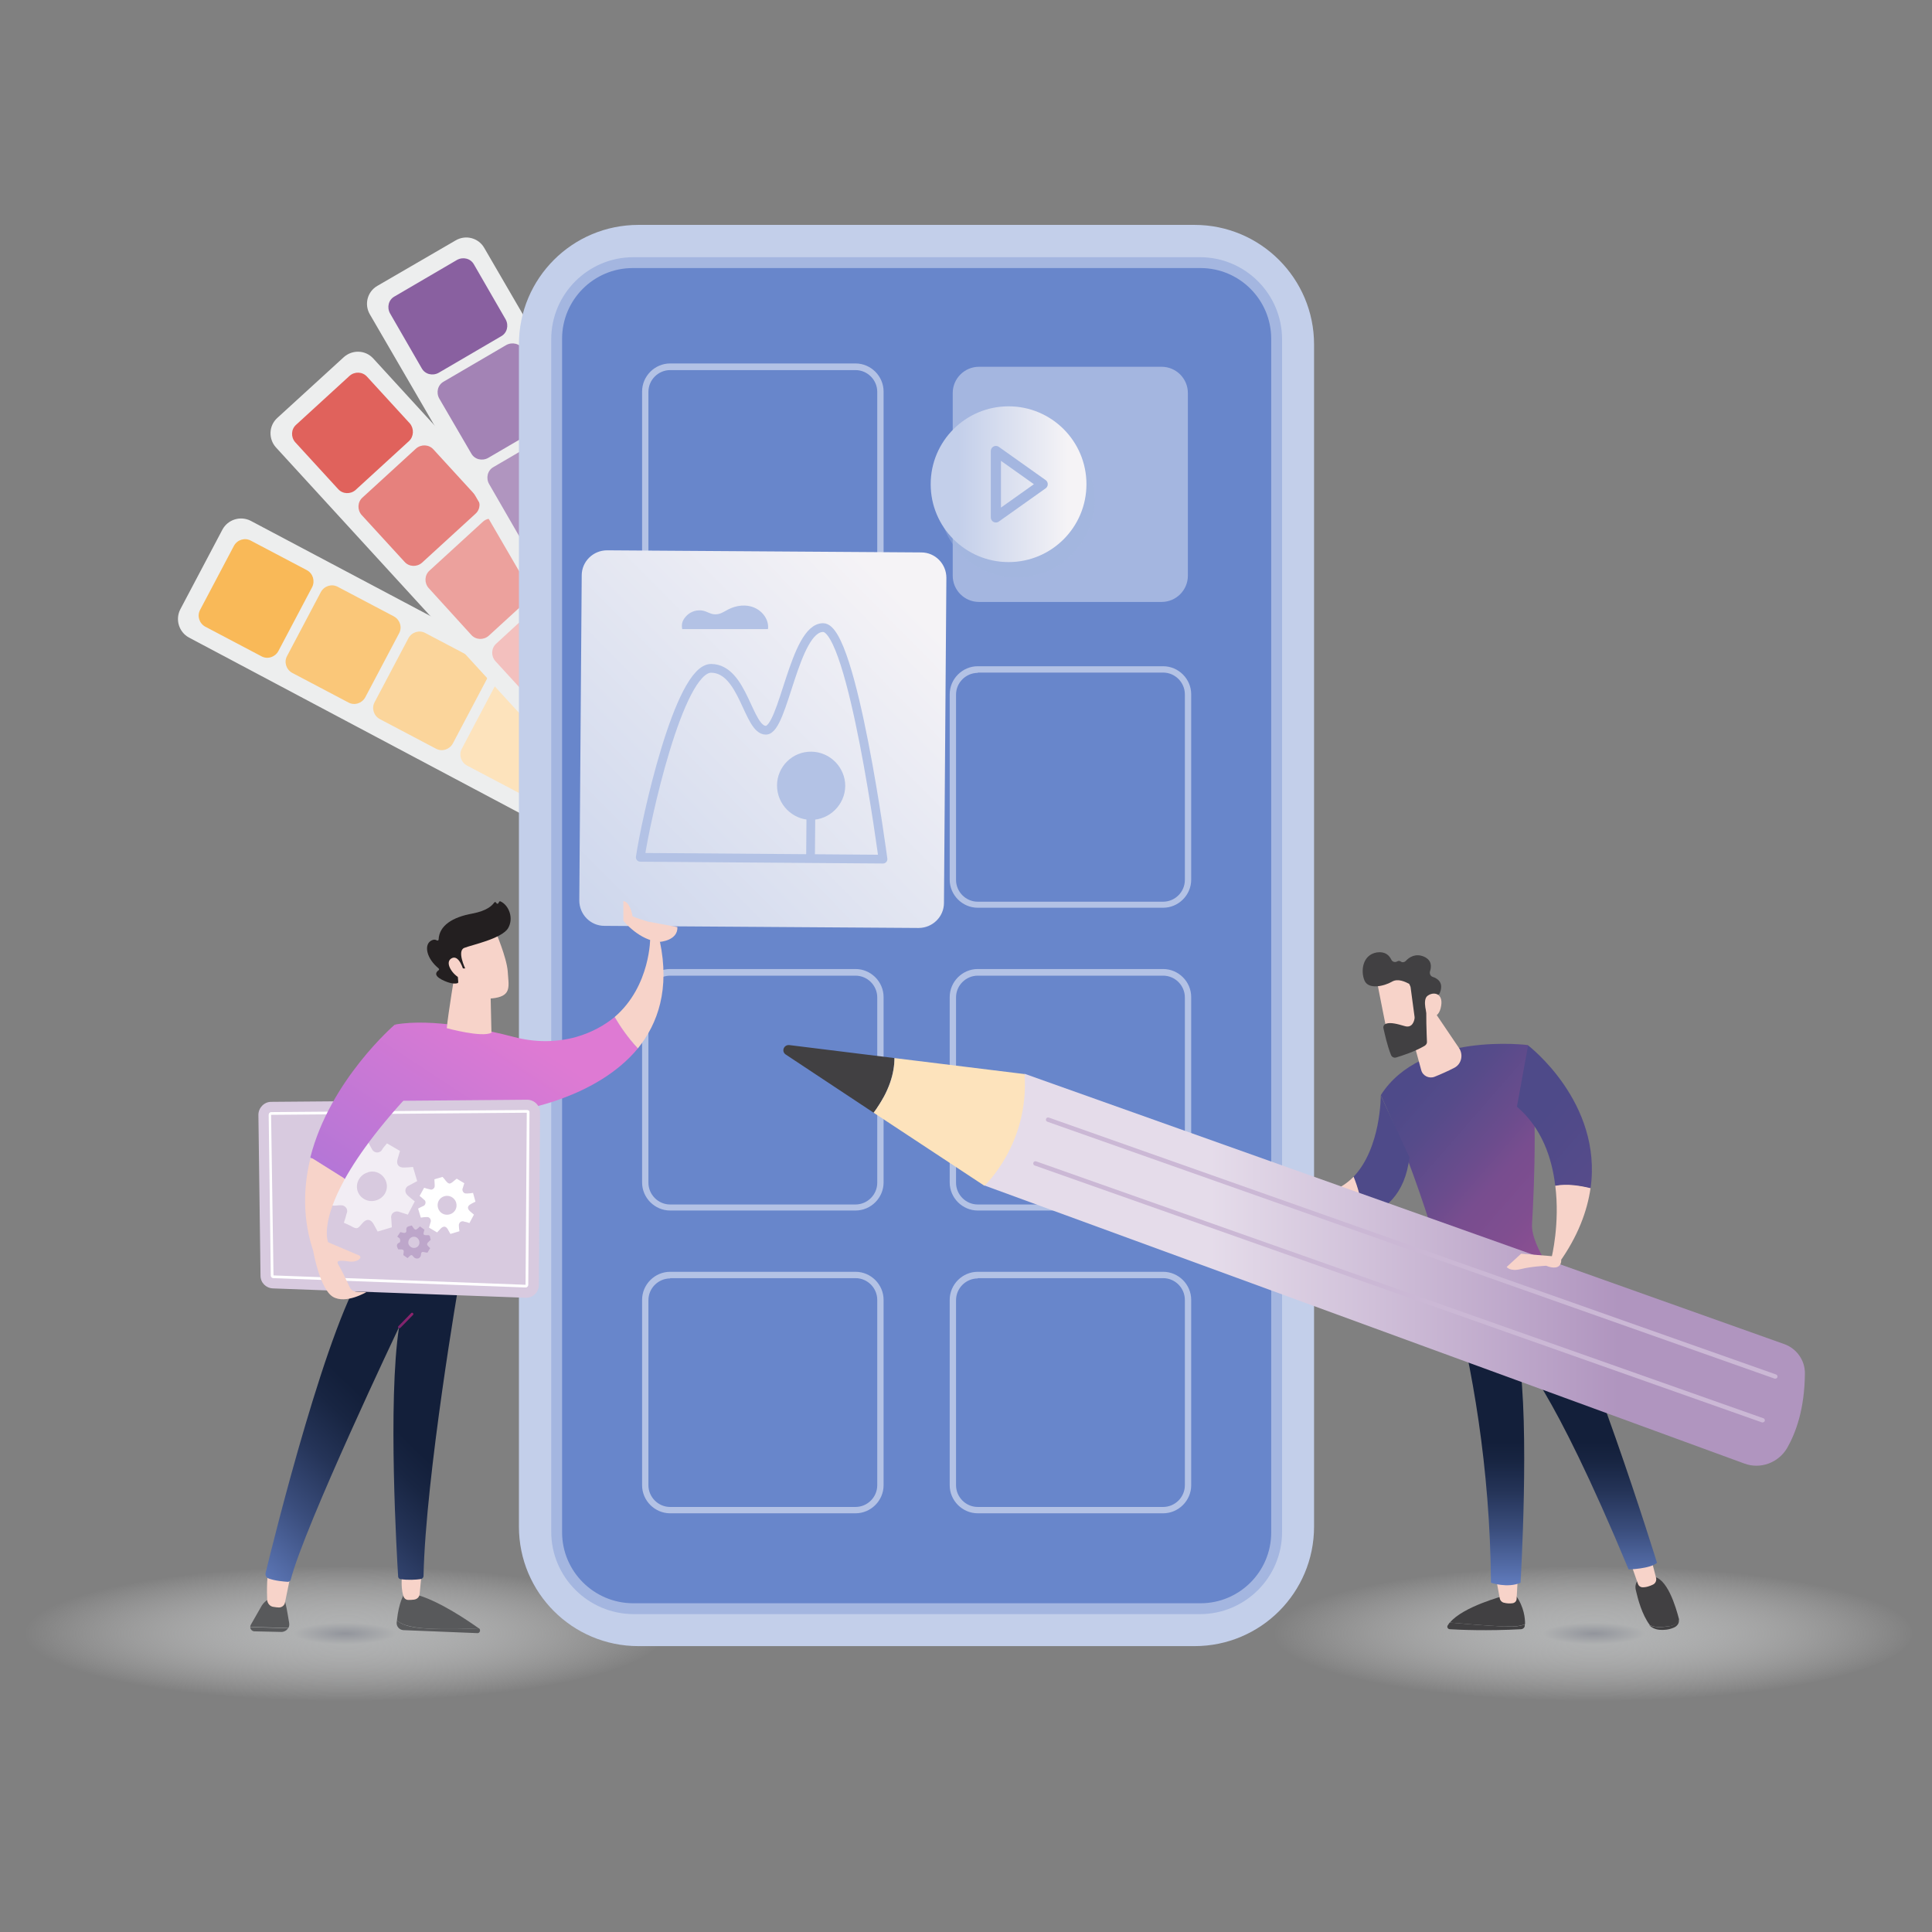<?xml version="1.0" encoding="UTF-8"?> <svg xmlns="http://www.w3.org/2000/svg" xmlns:xlink="http://www.w3.org/1999/xlink" version="1.1" id="smarter_recovery_white" x="0px" y="0px" viewBox="0 0 640 640" xml:space="preserve"><rect x="0" y="0" width="640" height="640" fill="#808080" stroke="none"/> <g> <radialGradient id="Ellipse_166_00000165210381154450369320000006809139723302080682_" cx="-669.498" cy="831.961" r="0.724" gradientTransform="matrix(146.671 0 0 -31.022 98309.656 26350.154)" gradientUnits="userSpaceOnUse"> <stop offset="0" style="stop-color:#9B9FAA"></stop> <stop offset="0.157" style="stop-color:#C7C9CA"></stop> <stop offset="1" style="stop-color:#FFFFFF;stop-opacity:0"></stop> </radialGradient> <ellipse id="Ellipse_166_00000035513511593193171460000003279403828419290522_" opacity="0.67" fill="url(#Ellipse_166_00000165210381154450369320000006809139723302080682_)" cx="113.7" cy="541" rx="106.2" ry="22.5"></ellipse> <radialGradient id="Ellipse_166_00000023981173761412173290000018201711315036992958_" cx="-666.677" cy="831.961" r="0.724" gradientTransform="matrix(146.671 0 0 -31.022 98309.656 26350.154)" gradientUnits="userSpaceOnUse"> <stop offset="0" style="stop-color:#9B9FAA"></stop> <stop offset="0.157" style="stop-color:#C7C9CA"></stop> <stop offset="1" style="stop-color:#FFFFFF;stop-opacity:0"></stop> </radialGradient> <ellipse id="Ellipse_166_00000110455937838623828560000012685520315308058773_" opacity="0.67" fill="url(#Ellipse_166_00000023981173761412173290000018201711315036992958_)" cx="527.3" cy="541" rx="106.2" ry="22.5"></ellipse> <g> <g> <g> <path fill="#EDEEEE" d="M196.7,240.6l-14,26.5c-1.8,3.3-5.9,4.6-9.3,2.9L62.6,211.2c-3.3-1.8-4.6-5.9-2.9-9.3l14-26.5 c1.8-3.3,5.9-4.6,9.3-2.9l110.8,58.7C197.2,233.1,198.5,237.2,196.7,240.6z"></path> <path fill="#F9B958" d="M103.4,194.5l-11.2,21.2c-1.1,2-3.6,2.8-5.6,1.7L68,207.6c-2-1.1-2.8-3.6-1.7-5.6l11.2-21.2 c1.1-2,3.6-2.8,5.6-1.7l18.6,9.8C103.7,190,104.4,192.5,103.4,194.5z"></path> <path fill="#FAC779" d="M132.2,209.8L121,231c-1.1,2-3.6,2.8-5.6,1.7l-18.6-9.8c-2-1.1-2.8-3.6-1.7-5.6l11.2-21.2 c1.1-2,3.6-2.8,5.6-1.7l18.6,9.8C132.5,205.3,133.3,207.8,132.2,209.8z"></path> <path fill="#FBD59B" d="M161.2,225.1l-11.2,21.2c-1.1,2-3.6,2.8-5.6,1.7l-18.6-9.8c-2-1.1-2.8-3.6-1.7-5.6l11.2-21.2 c1.1-2,3.6-2.8,5.6-1.7l18.6,9.8C161.5,220.6,162.2,223.1,161.2,225.1z"></path> <path fill="#FDE3BC" d="M190.1,240.5l-11.2,21.2c-1.1,2-3.6,2.8-5.6,1.7l-18.6-9.8c-2-1.1-2.8-3.6-1.7-5.6l11.2-21.2 c1.1-2,3.6-2.8,5.6-1.7l18.6,9.8C190.4,236,191.2,238.5,190.1,240.5z"></path> </g> <g> <path fill="#EDEEEE" d="M207.9,220.9l-22.1,20.2c-2.8,2.5-7.1,2.4-9.7-0.4l-84.7-92.5c-2.5-2.8-2.4-7.1,0.4-9.7l22.1-20.2 c2.8-2.5,7.1-2.4,9.7,0.4l84.7,92.5C210.9,214,210.7,218.3,207.9,220.9z"></path> <path fill="#E0625C" d="M135.5,146.1l-17.7,16.2c-1.7,1.5-4.3,1.4-5.8-0.3l-14.2-15.5c-1.5-1.7-1.4-4.3,0.3-5.8l17.7-16.2 c1.7-1.5,4.3-1.4,5.8,0.3l14.2,15.5C137.2,142,137.1,144.6,135.5,146.1z"></path> <path fill="#E6817D" d="M157.5,170.2l-17.7,16.2c-1.7,1.5-4.3,1.4-5.8-0.3l-14.2-15.5c-1.5-1.7-1.4-4.3,0.3-5.8l17.7-16.2 c1.7-1.5,4.3-1.4,5.8,0.3l14.2,15.5C159.3,166.1,159.2,168.7,157.5,170.2z"></path> <path fill="#ECA19D" d="M179.6,194.4l-17.7,16.2c-1.7,1.5-4.3,1.4-5.8-0.3L142,194.8c-1.5-1.7-1.4-4.3,0.3-5.8l17.7-16.2 c1.7-1.5,4.3-1.4,5.8,0.3l14.2,15.5C181.4,190.2,181.3,192.9,179.6,194.4z"></path> <path fill="#F3C0BE" d="M201.8,218.6l-17.7,16.2c-1.7,1.5-4.3,1.4-5.8-0.3L164.1,219c-1.5-1.7-1.4-4.3,0.3-5.8L182,197 c1.7-1.5,4.3-1.4,5.8,0.3l14.2,15.5C203.6,214.4,203.5,217,201.8,218.6z"></path> </g> <g> <path fill="#EDEEEE" d="M220.9,199.9L194.9,215c-3.3,1.9-7.5,0.8-9.4-2.5l-63-108.4c-1.9-3.3-0.8-7.5,2.5-9.4L151,79.6 c3.3-1.9,7.5-0.8,9.4,2.5l63,108.4C225.2,193.8,224.1,198,220.9,199.9z"></path> <path fill="#8960A0" d="M166,111.4l-20.7,12.1c-2,1.1-4.5,0.5-5.6-1.5l-10.5-18.2c-1.1-2-0.5-4.5,1.5-5.6l20.7-12.1 c2-1.1,4.5-0.5,5.6,1.5l10.5,18.2C168.6,107.8,168,110.3,166,111.4z"></path> <path fill="#A383B5" d="M182.4,139.6l-20.7,12.1c-2,1.1-4.5,0.5-5.6-1.5L145.5,132c-1.1-2-0.5-4.5,1.5-5.6l20.7-12.1 c2-1.1,4.5-0.5,5.6,1.5l10.5,18.2C185,136,184.3,138.5,182.4,139.6z"></path> <path fill="#B095BF" d="M198.9,168L178.1,180c-2,1.1-4.5,0.5-5.6-1.5l-10.5-18.2c-1.1-2-0.5-4.5,1.5-5.6l20.7-12.1 c2-1.1,4.5-0.5,5.6,1.5l10.5,18.2C201.5,164.3,200.8,166.8,198.9,168z"></path> <path fill="#BDA6CA" d="M215.3,196.3l-20.7,12.1c-2,1.1-4.5,0.5-5.6-1.5l-10.5-18.2c-1.1-2-0.5-4.5,1.5-5.6l20.7-12.1 c2-1.1,4.5-0.5,5.6,1.5l10.5,18.2C217.9,192.7,217.3,195.2,215.3,196.3z"></path> </g> </g> <path fill="#C3CFEA" d="M395.7,74.5H211.5c-21.9,0-39.6,17.7-39.6,39.6v391.6c0,21.9,17.7,39.6,39.6,39.6h184.2 c21.9,0,39.6-17.7,39.6-39.6V114.1C435.3,92.3,417.6,74.5,395.7,74.5z"></path> <path fill="#A4B6E0" d="M182.6,507.4V112.4c0-15,12.2-27.2,27.2-27.2h187.7c15,0,27.2,12.2,27.2,27.2v395.1 c0,15-12.2,27.2-27.2,27.2H209.8C194.8,534.6,182.6,522.4,182.6,507.4z"></path> <path fill="#6886CB" d="M186.2,507.6V112.2c0-12.9,10.5-23.4,23.4-23.4h188.1c12.9,0,23.4,10.5,23.4,23.4v395.5 c0,12.9-10.5,23.4-23.4,23.4H209.6C196.7,531,186.2,520.5,186.2,507.6z"></path> <g> <g> <path fill="#B3C2E5" d="M283.4,200.4H222c-5.1,0-9.3-4.2-9.3-9.3v-61.4c0-5.1,4.2-9.3,9.3-9.3h61.4c5.1,0,9.3,4.2,9.3,9.3v61.4 C292.7,196.2,288.5,200.4,283.4,200.4z M222,122.6c-3.9,0-7.2,3.2-7.2,7.2v61.4c0,3.9,3.2,7.2,7.2,7.2h61.4 c3.9,0,7.2-3.2,7.2-7.2v-61.4c0-3.9-3.2-7.2-7.2-7.2H222z"></path> </g> </g> <g> <g> <path fill="#B3C2E5" d="M283.4,300.7H222c-5.1,0-9.3-4.2-9.3-9.3V230c0-5.1,4.2-9.3,9.3-9.3h61.4c5.1,0,9.3,4.2,9.3,9.3v61.4 C292.7,296.5,288.5,300.7,283.4,300.7z M222,222.9c-3.9,0-7.2,3.2-7.2,7.2v61.4c0,3.9,3.2,7.2,7.2,7.2h61.4 c3.9,0,7.2-3.2,7.2-7.2V230c0-3.9-3.2-7.2-7.2-7.2H222z"></path> </g> </g> <g> <g> <path fill="#B3C2E5" d="M385.3,300.7h-61.4c-5.1,0-9.3-4.2-9.3-9.3V230c0-5.1,4.2-9.3,9.3-9.3h61.4c5.1,0,9.3,4.2,9.3,9.3v61.4 C394.6,296.5,390.4,300.7,385.3,300.7z M323.9,222.9c-3.9,0-7.2,3.2-7.2,7.2v61.4c0,3.9,3.2,7.2,7.2,7.2h61.4 c3.9,0,7.2-3.2,7.2-7.2V230c0-3.9-3.2-7.2-7.2-7.2H323.9z"></path> </g> </g> <g> <g> <path fill="#B3C2E5" d="M283.4,401H222c-5.1,0-9.3-4.2-9.3-9.3v-61.4c0-5.1,4.2-9.3,9.3-9.3h61.4c5.1,0,9.3,4.2,9.3,9.3v61.4 C292.7,396.8,288.5,401,283.4,401z M222,323.2c-3.9,0-7.2,3.2-7.2,7.2v61.4c0,3.9,3.2,7.2,7.2,7.2h61.4c3.9,0,7.2-3.2,7.2-7.2 v-61.4c0-3.9-3.2-7.2-7.2-7.2H222z"></path> </g> </g> <g> <g> <path fill="#B3C2E5" d="M385.3,401h-61.4c-5.1,0-9.3-4.2-9.3-9.3v-61.4c0-5.1,4.2-9.3,9.3-9.3h61.4c5.1,0,9.3,4.2,9.3,9.3v61.4 C394.6,396.8,390.4,401,385.3,401z M323.9,323.2c-3.9,0-7.2,3.2-7.2,7.2v61.4c0,3.9,3.2,7.2,7.2,7.2h61.4c3.9,0,7.2-3.2,7.2-7.2 v-61.4c0-3.9-3.2-7.2-7.2-7.2H323.9z"></path> </g> </g> <g> <g> <path fill="#B3C2E5" d="M283.4,501.3H222c-5.1,0-9.3-4.2-9.3-9.3v-61.4c0-5.1,4.2-9.3,9.3-9.3h61.4c5.1,0,9.3,4.2,9.3,9.3V492 C292.7,497.1,288.5,501.3,283.4,501.3z M222,423.5c-3.9,0-7.2,3.2-7.2,7.2V492c0,3.9,3.2,7.2,7.2,7.2h61.4 c3.9,0,7.2-3.2,7.2-7.2v-61.4c0-3.9-3.2-7.2-7.2-7.2H222z"></path> </g> </g> <g> <g> <path fill="#B3C2E5" d="M385.3,501.3h-61.4c-5.1,0-9.3-4.2-9.3-9.3v-61.4c0-5.1,4.2-9.3,9.3-9.3h61.4c5.1,0,9.3,4.2,9.3,9.3V492 C394.6,497.1,390.4,501.3,385.3,501.3z M323.9,423.5c-3.9,0-7.2,3.2-7.2,7.2V492c0,3.9,3.2,7.2,7.2,7.2h61.4 c3.9,0,7.2-3.2,7.2-7.2v-61.4c0-3.9-3.2-7.2-7.2-7.2H323.9z"></path> </g> </g> <g> <g> <path fill="#A4B6E0" d="M315.6,130.2v60.5c0,4.8,3.9,8.7,8.7,8.7h60.5c4.8,0,8.7-3.9,8.7-8.7v-60.5c0-4.8-3.9-8.7-8.7-8.7h-60.5 C319.5,121.5,315.6,125.4,315.6,130.2z"></path> </g> </g> <ellipse transform="matrix(0.962 -0.272 0.272 0.962 -32.354 97.781)" opacity="0.4" fill="#A4B6E0" cx="336.9" cy="165.7" rx="25.8" ry="25.8"></ellipse> <g> <linearGradient id="SVGID_1_" gradientUnits="userSpaceOnUse" x1="308.298" y1="160.423" x2="359.835" y2="160.423"> <stop offset="0.176" style="stop-color:#C3CFEA"></stop> <stop offset="0.883" style="stop-color:#F5F3F6"></stop> </linearGradient> <circle fill="url(#SVGID_1_)" cx="334.1" cy="160.4" r="25.8"></circle> <polygon fill="none" stroke="#A4B6E0" stroke-width="3.364" stroke-linecap="round" stroke-linejoin="round" stroke-miterlimit="10" points=" 329.9,171.4 345.4,160.4 329.9,149.4 "></polygon> </g> <g> <g> <g> <path fill="#414042" d="M480.2,537.5c4.4,0.4,12,1,18,1.3c3.6,0.2,5.7-0.2,6.9-0.7c0,0.1,0,0.3,0,0.4c0,0.6-0.5,1.1-1.2,1.2 c-11.3,0.6-20.4,0.2-23.6,0c-0.7,0-1.1-0.8-0.7-1.3C479.8,538.1,480,537.8,480.2,537.5z"></path> <path fill="#414042" d="M498.3,538.8c-6-0.3-13.6-0.9-18-1.3c4.3-5.3,18-8.9,18-8.9h3.9c2.7,3.8,3,7.5,3,9.4 C503.9,538.6,501.9,538.9,498.3,538.8z"></path> <path fill="#F7D3C9" d="M502.8,522.4l-0.4,7.2c0,0.8-0.6,1.4-1.4,1.5c-0.8,0.1-1.8,0.1-2.9-0.2c-0.7-0.2-1.2-0.8-1.3-1.5 l-1.3-7H502.8z"></path> </g> <g> <g> <path fill="#414042" d="M553,538.7c1.9-0.3,2.8-1.3,3.1-2.3c0,0,0,0,0,0c0.3,1.1-0.4,2.3-1.7,2.8c-1.6,0.7-3.3,0.8-4.6,0.7 c-1.4-0.1-2.7-0.7-3.5-1.6l0,0C547.8,539.1,549.9,539.2,553,538.7z"></path> <path fill="#414042" d="M544.1,522.3h3.2c4.9-0.1,7.9,10.2,8.9,14.1c-0.4,1.1-1.2,2-3.1,2.3c-3.2,0.4-5.2,0.4-6.6-0.4 c-2.6-3.5-3.9-8.5-4.6-11.5C541.1,523.6,544.1,522.3,544.1,522.3z"></path> </g> <path fill="#F7D3C9" d="M546.8,515.7l1.8,7c0.2,0.9-0.2,1.8-1,2.2c-1,0.5-2.4,1-3.7,0.9c-0.6-0.1-1.1-0.5-1.3-1.1l-2.6-7.4 L546.8,515.7z"></path> </g> <linearGradient id="SVGID_00000013896800058062510440000015477820415539407795_" gradientUnits="userSpaceOnUse" x1="-3501.885" y1="429.773" x2="-3501.885" y2="531.135" gradientTransform="matrix(-1 0 0 1 -2986.989 0)"> <stop offset="0.472" style="stop-color:#131F3A"></stop> <stop offset="0.536" style="stop-color:#182542"></stop> <stop offset="0.635" style="stop-color:#253458"></stop> <stop offset="0.758" style="stop-color:#3A4D7C"></stop> <stop offset="0.898" style="stop-color:#5770AD"></stop> <stop offset="1" style="stop-color:#6F8CD6"></stop> </linearGradient> <path fill="url(#SVGID_00000013896800058062510440000015477820415539407795_)" d="M548.9,517.7c-2.2,2-9.4,2.2-9.4,2.2 c-25.8-62-36.4-70.8-36.4-70.8c3.7,23.4,0.6,75.2,0.6,75.2c-4.3,1.9-9.8,0-9.8,0c-0.3-38.3-6.2-71.7-13.2-98 c17.5-0.4,26.7-6.4,29.8-8.8C525.2,441,548.9,517.7,548.9,517.7z"></path> <linearGradient id="SVGID_00000094588038461389202200000002645511251537974169_" gradientUnits="userSpaceOnUse" x1="-3427.178" y1="340.656" x2="-3519.137" y2="420.636" gradientTransform="matrix(-1 0 0 1 -2986.989 0)"> <stop offset="0.275" style="stop-color:#4E4A89"></stop> <stop offset="0.377" style="stop-color:#564B8A"></stop> <stop offset="0.534" style="stop-color:#6B4C8D"></stop> <stop offset="0.613" style="stop-color:#784D8F"></stop> <stop offset="0.737" style="stop-color:#804E90"></stop> <stop offset="0.925" style="stop-color:#955094"></stop> <stop offset="1" style="stop-color:#9F5196"></stop> </linearGradient> <path fill="url(#SVGID_00000094588038461389202200000002645511251537974169_)" d="M506.2,346.2c3.3,16.5,2.1,46,1.3,59.4 c-0.2,3.8,2.4,9,4.6,12.6c0.3,0.6,0.1,1.3-0.5,1.6c-3.6,1.8-15.7,7.5-29.7,8.2c-0.9,0-1.8-0.6-2-1.5 c-10.4-38.8-22.5-63.7-22.5-63.7C470.8,341.6,506.2,346.2,506.2,346.2z"></path> <linearGradient id="SVGID_00000182512472544939222720000004075934510595389880_" gradientUnits="userSpaceOnUse" x1="-3506.587" y1="488.776" x2="-3502.454" y2="480.509" gradientTransform="matrix(-1 0 0 1 -2986.989 0)"> <stop offset="0" style="stop-color:#53D8FF"></stop> <stop offset="1" style="stop-color:#3840F7"></stop> </linearGradient> <path fill="url(#SVGID_00000182512472544939222720000004075934510595389880_)" d="M501.4,447.6c0.1,0,0.3,0,0.4-0.1 c0.4-0.2,0.5-0.7,0.3-1.1c-0.1-0.2-3.5-5.6-10.2-8.9c-0.4-0.2-0.9,0-1.1,0.4c-0.2,0.4,0,0.9,0.4,1.1c6.3,3,9.5,8.2,9.5,8.3 C500.9,447.5,501.1,447.6,501.4,447.6z"></path> <g> <path fill="#F7D3C9" d="M526.9,393.5c-1.1,7.7-4.2,16.1-10.5,24.9l-2.4-1.9c0,0,2.8-11.2,1.2-23.8 C519.1,391.9,523.7,392.7,526.9,393.5z"></path> <linearGradient id="SVGID_00000008109898683745013630000008415273085244839846_" gradientUnits="userSpaceOnUse" x1="-3443.664" y1="322.43" x2="-3640.515" y2="493.641" gradientTransform="matrix(-1 0 0 1 -2986.989 0)"> <stop offset="0.275" style="stop-color:#4E4A89"></stop> <stop offset="0.377" style="stop-color:#564B8A"></stop> <stop offset="0.534" style="stop-color:#6B4C8D"></stop> <stop offset="0.613" style="stop-color:#784D8F"></stop> <stop offset="0.737" style="stop-color:#804E90"></stop> <stop offset="0.925" style="stop-color:#955094"></stop> <stop offset="1" style="stop-color:#9F5196"></stop> </linearGradient> <path fill="url(#SVGID_00000008109898683745013630000008415273085244839846_)" d="M502.5,366.6l3.7-20.3 c0,0,24.7,18.8,20.7,47.3c-3.2-0.8-7.8-1.6-11.7-0.8C514.1,383.5,510.7,373.6,502.5,366.6z"></path> </g> <g> <linearGradient id="SVGID_00000163795608695956902660000011789882504360508317_" gradientUnits="userSpaceOnUse" x1="-3412.719" y1="358.009" x2="-3609.571" y2="529.22" gradientTransform="matrix(-1 0 0 1 -2986.989 0)"> <stop offset="0.275" style="stop-color:#4E4A89"></stop> <stop offset="0.377" style="stop-color:#564B8A"></stop> <stop offset="0.534" style="stop-color:#6B4C8D"></stop> <stop offset="0.613" style="stop-color:#784D8F"></stop> <stop offset="0.737" style="stop-color:#804E90"></stop> <stop offset="0.925" style="stop-color:#955094"></stop> <stop offset="1" style="stop-color:#9F5196"></stop> </linearGradient> <path fill="url(#SVGID_00000163795608695956902660000011789882504360508317_)" d="M457.4,362.9l9.5,20.5 c-1.5,12.4-8.2,17.7-15.4,19.8c-0.4-5.6-1.9-10.2-3.2-13.3C457.5,380.4,457.4,362.9,457.4,362.9z"></path> <path fill="#F7D3C9" d="M448.4,389.8c1.3,3.2,2.7,7.7,3.2,13.3c-19.1,7.4-24.2-7-24.2-7l3.5-0.6 C438.9,396.4,444.5,393.8,448.4,389.8z"></path> </g> <path fill="#F7D3C9" d="M466.2,337.6l4.6,16.9c0.5,1.9,2.6,2.9,4.4,2.2c2-0.8,4.5-1.9,6.6-3c2.3-1.2,3-4.2,1.6-6.4l-9.6-14.2 L466.2,337.6z"></path> </g> <g> <path fill="#F7D3C9" d="M456.1,324.8c0,0.3,3.8,19.3,3.8,19.3l10.8-2.4l-1-18.5C469.8,323.1,456.8,319.9,456.1,324.8z"></path> <path fill="#414042" d="M467.3,327.2l1.3,9.7c0,0.1,0,0.2,0,0.4c-0.1,0.8-0.7,3.4-3.3,2.6c-2.4-0.7-4.6-1.3-6.1-0.8 c-0.7,0.2-1.1,0.9-0.9,1.6c0.4,1.7,1.2,5.6,2.5,8.8c0.3,0.7,1,1,1.7,0.8c2-0.6,6.3-2,9.5-3.9c0.4-0.3,0.7-0.7,0.7-1.2 c-0.1-2.5-0.4-9.9-0.1-12c0.2-2,2.6-3.1,3.7-3.6c0.3-0.1,0.6-0.4,0.7-0.8c0.5-1.2,1.2-4-2.4-5.2c-0.7-0.2-1.1-1-0.9-1.8 c0.5-1.5,0.7-3.7-2-4.9c-2.8-1.2-4.9,0.2-6,1.4c-0.5,0.5-1.2,0.6-1.7,0.2c-0.3-0.2-0.7-0.3-1.2,0c-0.7,0.4-1.6,0.1-1.9-0.6 c-0.7-1.4-2-2.8-4.8-2.4c-4.8,0.8-5.4,6.2-4.1,9.3c1.3,3.1,6.5,1.9,9.1,0.4c2-1.2,4.5,0.1,5.7,0.7 C467,326.4,467.3,326.8,467.3,327.2z"></path> <path fill="#F7D3C9" d="M472.9,336.7c0,0-2-5.6,0.1-6.9c2-1.4,5.1-0.7,4.4,3.4C476.6,338.2,472.9,336.7,472.9,336.7z"></path> </g> <linearGradient id="SVGID_00000036963842246551596320000013676065493349421219_" gradientUnits="userSpaceOnUse" x1="-3416.96" y1="394.72" x2="-3408.3" y2="394.72" gradientTransform="matrix(-1 0 0 1 -2986.989 0)"> <stop offset="0" style="stop-color:#F9B776"></stop> <stop offset="1" style="stop-color:#F47960"></stop> </linearGradient> <path fill="url(#SVGID_00000036963842246551596320000013676065493349421219_)" d="M428.8,398.8c-1,0.8-4.3-0.8-6.3-1.9 c-1-0.5-1.5-1.7-1.1-2.7c0.5-1.5,1.3-3.5,2.3-3.8C425.4,390,432.8,395.7,428.8,398.8z"></path> <g> <g> <linearGradient id="SVGID_00000154422776300379012660000011374256371695921575_" gradientUnits="userSpaceOnUse" x1="597.887" y1="420.675" x2="326.049" y2="420.675"> <stop offset="0.227" style="stop-color:#B095BF"></stop> <stop offset="0.724" style="stop-color:#E5DCEA"></stop> </linearGradient> <path fill="url(#SVGID_00000154422776300379012660000011374256371695921575_)" d="M591.2,445.3l-251.8-89.6l-13.3,37 l251.7,92.1c5.3,2,11.3-0.2,14.2-5.1c2.9-5.1,5.8-12.9,5.9-24.8C597.9,450.6,595.2,446.8,591.2,445.3z"></path> <g> <path fill="#414042" d="M261.5,346.2l34.8,4.3c0,4.8-1.6,11-6.9,18.1l-29-19.2C258.7,348.4,259.6,346,261.5,346.2z"></path> <path fill="#FDE3BC" d="M339.4,355.8c1.6,23.2-13.3,37-13.3,37l-36.7-24.2c5.3-7.1,6.9-13.3,6.9-18.1L339.4,355.8z"></path> </g> </g> <path fill="#CBB8D5" d="M588.1,456.7c0.3,0,0.6-0.2,0.7-0.5c0.1-0.4-0.1-0.8-0.5-0.9l-240.9-85.1c-0.4-0.1-0.8,0.1-0.9,0.5 c-0.1,0.4,0.1,0.8,0.5,0.9l240.9,85.1C587.9,456.7,588,456.7,588.1,456.7z"></path> <path fill="#CBB8D5" d="M583.9,471.2c0.3,0,0.6-0.2,0.7-0.5c0.1-0.4-0.1-0.8-0.5-0.9l-240.9-85.1c-0.4-0.1-0.8,0.1-0.9,0.5 c-0.1,0.4,0.1,0.8,0.5,0.9l240.9,85.1C583.7,471.2,583.8,471.2,583.9,471.2z"></path> </g> <path fill="#F7D3C9" d="M515,416.2l-11.1-0.9l-4.8,4.4c0,0,1.1,1.6,4.7,0.7c3.6-0.9,8.4-1.1,8.4-1.1s4.9,2.2,5-1.9L515,416.2z"></path> </g> <g> <path fill="#58595B" d="M141.8,539.5c6.4,0.3,12.7,0.1,16.8-0.1c-3.8-2.7-12.5-8.6-19.8-10.9l-5-0.3c0,0-1.7,2.6-2.3,8.5 C132.3,537.7,134.8,539.1,141.8,539.5z"></path> <path fill="#58595B" d="M158.2,541c0.8,0,1.1-1.1,0.5-1.6c0,0,0,0-0.1,0c-4.2,0.2-10.4,0.4-16.8,0.1c-7-0.3-9.5-1.8-10.3-2.8 c0,0.3-0.1,0.5-0.1,0.8c-0.1,1.3,0.9,2.4,2.2,2.5"></path> <path fill="#58595B" d="M95.8,537.7c-0.5-3-1.2-7.4-1.8-8.5c-0.9-1.8-4.1,0-4.1,0s-2.2,1-3.2,2.7c-0.6,1.1-2.4,4.2-3.6,6.3 c-0.1,0.2-0.2,0.5-0.2,0.7l12.6,0.4C95.7,539,95.9,538.4,95.8,537.7z"></path> <path fill="#58595B" d="M82.9,539c0,0.7,0.6,1.4,1.4,1.4l8.9,0.2c0.9,0,1.8-0.5,2.2-1.2L82.9,539z"></path> <path fill="#F7D3C9" d="M96.8,519.2c-0.1,0.4-1.7,8.2-2.4,11.7c-0.2,1-1.1,1.6-2,1.6c-0.5,0-1.1-0.1-1.8-0.2 c-1.1-0.1-2-1.1-2.1-2.3c-0.1-3-0.2-8.8,0.9-11.1C90.9,515.9,96.8,519.2,96.8,519.2z"></path> <path fill="#F7D3C9" d="M132.8,521.5c0.7,0-0.3,3.6,0.8,7.1c0.2,0.8,0.8,1.4,1.7,1.4c0.5,0,1.2,0,1.8-0.1c1-0.1,1.8-0.8,1.9-1.8 l0.9-9.2L132.8,521.5z"></path> <linearGradient id="SVGID_00000079460292325903007150000012248437141982063015_" gradientUnits="userSpaceOnUse" x1="178.268" y1="422.069" x2="75.883" y2="527.697"> <stop offset="0.472" style="stop-color:#131F3A"></stop> <stop offset="0.536" style="stop-color:#182542"></stop> <stop offset="0.635" style="stop-color:#253458"></stop> <stop offset="0.758" style="stop-color:#3A4D7C"></stop> <stop offset="0.898" style="stop-color:#5770AD"></stop> <stop offset="1" style="stop-color:#6F8CD6"></stop> </linearGradient> <path fill="url(#SVGID_00000079460292325903007150000012248437141982063015_)" d="M152.3,423.5C152,425,141,489,140.3,522 c0,0.6-0.4,1-1,1.1c-1.4,0.2-4.1,0.4-6.7,0c-0.4-0.1-0.6-0.4-0.7-0.7c-0.4-6.2-3.5-58.3,0.3-82.8c0,0-31.2,65.6-35.9,83.7 c-0.1,0.4-0.5,0.7-1,0.7c-1.3-0.1-4.1-0.3-6.3-1.1c-0.8-0.3-1.2-1.1-1-1.9c2.6-10.8,21.1-85.4,33.7-101.8L152.3,423.5z"></path> <linearGradient id="SVGID_00000114764641375139053770000004062002117031540381_" gradientUnits="userSpaceOnUse" x1="150.22" y1="416.954" x2="121.588" y2="453.97"> <stop offset="0" style="stop-color:#CB236D"></stop> <stop offset="1" style="stop-color:#4C246D"></stop> </linearGradient> <path fill="url(#SVGID_00000114764641375139053770000004062002117031540381_)" d="M132.3,440c-0.1,0-0.2,0-0.3-0.1 c-0.2-0.2-0.2-0.4,0-0.6l4.2-4.3c0.2-0.2,0.4-0.2,0.6,0c0.2,0.2,0.2,0.4,0,0.6l-4.2,4.3C132.5,439.9,132.4,440,132.3,440z"></path> <linearGradient id="SVGID_00000170988117230004570900000005082770958440360346_" gradientUnits="userSpaceOnUse" x1="171.695" y1="342.268" x2="26.941" y2="563.248"> <stop offset="0" style="stop-color:#DE7AD3"></stop> <stop offset="0.678" style="stop-color:#7770DC"></stop> </linearGradient> <path fill="url(#SVGID_00000170988117230004570900000005082770958440360346_)" d="M190.9,343.5c-6.8,1.9-13.9,1.8-20.7,0 c-9.1-2.4-27.1-6.3-39.3-4.1l-1,32l41.8,4.8l0.4-8.5c0,0,25.4-3.7,39.2-20.4c-3.3-3.7-6-7.7-7.7-10.4 C200.3,339.6,196.1,342,190.9,343.5z"></path> <path fill="#F7D3C9" d="M218.6,311.9l-3.2-1.4c0,0,0.2,16.1-11.8,26.4c1.6,2.7,4.3,6.8,7.7,10.4C218,339,221.9,327.6,218.6,311.9 z"></path> <path fill="#F7D3C9" d="M150.8,321.6c0,0-2.4,14.5-2.8,19c0,0,11.7,3.2,14.8,1.5l-0.4-17.5L150.8,321.6z"></path> <g> <path fill="#D8CADF" d="M89.8,365l84.8-0.7c2.4,0,4.3,1.9,4.3,4.3l-0.4,57.1c0,2.4-2,4.3-4.4,4.2l-83.7-3.1 c-2.3-0.1-4.1-1.9-4.1-4.2l-0.7-53.3C85.6,367,87.5,365,89.8,365z"></path> <path fill="#FFFFFF" d="M174.2,426.5l-83.7-3.1c-0.4,0-0.8-0.4-0.8-0.8L89,369.3c0-0.2,0.1-0.4,0.2-0.6c0.2-0.2,0.4-0.3,0.6-0.3 l84.8-0.7c0.2,0,0.4,0.1,0.6,0.2c0.2,0.2,0.2,0.4,0.2,0.6l-0.4,57.1C175,426.1,174.6,426.5,174.2,426.5z M90.6,422.5l83.5,3.1 l0.4-57l-84.7,0.7L90.6,422.5z"></path> </g> <g id="Group_502_00000094618149102215714240000016812652815351851907_" transform="translate(239.002 162.96)"> <path id="Path_748_00000169541762276524607850000015361620047915292546_" fill-rule="evenodd" clip-rule="evenodd" fill="#F2EDF4" d=" M-110.8,215.8l4.3,2.5l-0.8,2.7c-0.5,1.7,0.3,2.9,2.2,2.8c1,0,1.9-0.1,2.9-0.2l1.4,4.7c-0.9,0.5-1.9,1-2.8,1.5 c-1,0.4-1.4,1.6-0.9,2.5c0.1,0.3,0.4,0.6,0.6,0.8c0.8,0.7,1.6,1.4,2.3,1.9l-2.3,4.4c-0.9-0.3-1.9-0.6-2.8-0.9 c-1-0.4-2.2,0-2.6,1c-0.1,0.3-0.2,0.7-0.1,1.1c0.1,1,0.1,2,0.2,3l-4.7,1.4c-0.4-0.7-0.8-1.5-1.2-2.2c-1-2-2.5-2.2-3.9-0.5 c-1.7,2-1.7,2-4.1,0.7c-0.6-0.3-1.3-0.6-2-0.9c0.4-1.1,0.7-2.1,0.9-3c0.5-1,0.1-2.1-0.9-2.6c-0.4-0.2-0.8-0.2-1.2-0.2 c-0.8,0-1.6,0.2-2.4,0.1c-0.3,0-0.7-0.2-0.8-0.5c-0.4-1-0.7-2.1-1-3.2c-0.1-0.3-0.1-0.6-0.2-0.9c0.9-0.5,1.8-1,2.7-1.5 c1-0.4,1.4-1.5,1-2.5c-0.1-0.3-0.4-0.6-0.7-0.9c-0.8-0.7-1.5-1.3-2.2-1.9l2.4-4.4c0.9,0.3,1.8,0.5,2.8,0.8c1,0.4,2.1,0,2.6-1 c0.1-0.3,0.2-0.7,0.2-1c0-0.5-0.1-1.1-0.1-1.6c0-0.5-0.1-1-0.1-1.6c1.4-0.4,2.8-0.8,4.2-1.2c0.4,0,0.7,0.2,0.9,0.5 c0.4,0.7,0.8,1.5,1.2,2.2c0.5,1,1.7,1.4,2.6,0.9c0.3-0.1,0.5-0.3,0.7-0.6C-112.2,217.4-111.5,216.6-110.8,215.8z M-114.5,234.7 c2.6-0.7,4.2-3.3,3.5-5.9c-0.7-2.6-3.3-4.2-5.9-3.5c-0.1,0-0.1,0-0.2,0.1c-2.6,0.7-4.2,3.4-3.5,6 C-119.9,233.9-117.2,235.5-114.5,234.7C-114.6,234.8-114.6,234.8-114.5,234.7z"></path> <path id="Path_749_00000103234020830052482730000017193567665368414362_" fill-rule="evenodd" clip-rule="evenodd" fill="#FFFFFF" d=" M-82.3,232.2l0.8,2.9c-0.5,0.3-1.1,0.5-1.5,0.8c-1.2,0.6-1.3,1.5-0.3,2.4c0.4,0.4,0.9,0.7,1.3,1.1l-1.5,2.8 c-0.5-0.2-1.1-0.4-1.8-0.5c-0.6-0.3-1.4,0.1-1.6,0.7c-0.1,0.2-0.1,0.4-0.1,0.6c0,0.6,0.1,1.2,0.2,1.9l-3,0.9 c-0.3-0.5-0.6-1.1-0.9-1.6c-0.6-1-1.4-1.1-2.3-0.2c-0.4,0.4-0.8,0.9-1.2,1.3l-2.7-1.6c0.2-0.5,0.3-1.1,0.5-1.7 c0.3-0.6,0-1.4-0.6-1.7c-0.2-0.1-0.5-0.1-0.8-0.1c-0.6,0-1.1,0.1-1.8,0.2l-0.9-3c0.5-0.3,1-0.5,1.6-0.8c0.7-0.2,1-1,0.8-1.6 c-0.1-0.3-0.3-0.5-0.5-0.6c-0.4-0.4-0.9-0.8-1.4-1.2l1.5-2.7c0.6,0.2,1.2,0.4,1.8,0.5c0.6,0.3,1.3,0,1.6-0.6 c0.1-0.2,0.1-0.5,0.1-0.7c0-0.6-0.1-1.3-0.1-2l2.7-0.8c0.8,0.8,1.4,2,2.2,2.2c0.7,0.1,1.6-1,2.5-1.6l2.5,1.5 c-0.1,0.4-0.3,1-0.5,1.6c-0.3,0.6,0,1.4,0.6,1.7c0.2,0.1,0.5,0.1,0.8,0.1C-83.6,232.4-83,232.3-82.3,232.2z M-91.8,233.3 c-1.7,0.5-2.6,2.2-2.1,3.9c0.5,1.7,2.2,2.6,3.9,2.1s2.6-2.2,2.1-3.9C-88.4,233.8-90.1,232.8-91.8,233.3z"></path> <path id="Path_750_00000162336238339850862000000008949760347847942807_" fill-rule="evenodd" clip-rule="evenodd" fill="#BDA6CA" d=" M-102.6,243c1.2,1.8,1.2,1.8,2.7,0.3l1.5,1.1c0-0.1,0,0.1-0.1,0.3c-0.4,1.3-0.3,1.6,1.1,1.5c1.2-0.1,0.7,1,1.1,1.5 c-1.6,1.5-1.6,1.5-0.2,2.8l-0.9,1.5c-0.3,0-0.5-0.1-0.7-0.1c-1.2-0.3-1.4-0.2-1.5,1.1c-0.1,0.3-0.3,0.6-0.6,0.8 c-0.4,0.2-0.9,0.2-1.3,0c-0.5-0.2-0.8-1-1.2-1c-0.4,0-0.8,0.6-1.3,1l-1.4-1c0.3-1.9,0.3-1.9-1.7-1.9c-0.4-0.9-0.9-1.7,0.5-2.3 c0.2-0.1,0.2-0.8,0.1-1.1c-0.1-0.3-0.5-0.5-0.9-0.8l1-1.5c0.2,0,0.5,0.1,0.9,0.2c0.7,0.2,1.2-0.1,1.1-0.8 C-104.6,243.2-103.5,243.3-102.6,243z M-102.4,246.8c-1,0.3-1.5,1.3-1.3,2.3c0.3,0.9,1.3,1.5,2.2,1.3c1-0.2,1.6-1.1,1.4-2.1 c0,0,0-0.1,0-0.1C-100.4,247.1-101.4,246.5-102.4,246.8L-102.4,246.8z"></path> </g> <linearGradient id="SVGID_00000123439472749413032560000017585861473750002051_" gradientUnits="userSpaceOnUse" x1="147.924" y1="326.697" x2="3.171" y2="547.678"> <stop offset="0" style="stop-color:#DE7AD3"></stop> <stop offset="0.678" style="stop-color:#7770DC"></stop> </linearGradient> <path fill="url(#SVGID_00000123439472749413032560000017585861473750002051_)" d="M141.1,356.7l-10.3-17.3c0,0-21.5,18.4-28,44 l11.4,7.2C118.9,382.2,127,371,141.1,356.7z"></path> <path fill="#F7D3C9" d="M118.8,427.9c-1.3,0-2.3-0.2-2.9-1.4c-1.1-2.3-2.8-6-4-7.9c-0.2-0.4,0-0.9,0.4-0.9 c0.6-0.1,1.6-0.1,2.8,0.1c1.9,0.4,3.6-0.1,4.2-1c0.2-0.3,0.1-0.7-0.3-0.9l-10.1-4.3c-0.2-0.1-0.3-0.2-0.3-0.4 c-0.5-1.6-1.4-7.8,5.4-20.2c0.2-0.3,0.1-0.6-0.2-0.8l-10.2-6.4c-0.4-0.2-0.8,0-0.9,0.4c-2.2,9.3-2.5,19.6,1.1,30.3c0,0,0,0,0,0.1 c0.1,0.7,2.3,12.5,6.5,15c4.3,2.5,11.1-1.6,11.1-1.6L118.8,427.9z"></path> <g> <path fill="#F7D3C9" d="M164,308.2c0,0,3.9,9,4.2,13.7c0.3,4.7,1.3,7.8-4.2,8.7c-5.4,0.9-10-1.8-12.5-6.4c0,0-3.9-7.2-3-10.2 C149.4,311,164,308.2,164,308.2z"></path> <path fill="#231F20" d="M153.4,320.8h0.7c0,0-2.8-5.8-0.3-6.8c2.5-1,12.3-3,14.5-6.5c2-3.4,0.2-7.7-2.5-8.9 c-0.2-0.1-0.4,0-0.5,0.2l-0.2,0.4c-0.2,0.3-0.6,0.2-0.7-0.1l0,0c-0.1-0.3-0.5-0.4-0.7-0.1c-0.7,1-2.4,2.7-7.1,3.6 c-6.7,1.2-11.1,4-11.3,8.6c0,0.3-0.3,0.5-0.6,0.3c-0.5-0.3-1.3-0.4-2.3,0.4c-1.8,1.5-1.1,5.6,2.9,8.9c0.2,0.2,0.2,0.5,0,0.6 c-0.7,0.5-1.8,1.6,1,3.1c2.9,1.5,4.6,1.4,5.2,1.2c0.2,0,0.3-0.2,0.3-0.4l-0.3-4.1c0-0.2,0.2-0.4,0.4-0.4H153.4z"></path> <path fill="#F7D3C9" d="M153.6,321.6c0,0-1.5-5.7-4.1-4.1c-2.6,1.6,1.3,6.4,3.4,6.6L153.6,321.6z"></path> </g> <g> <linearGradient id="SVGID_00000013174595612348339070000018085800815045078719_" gradientUnits="userSpaceOnUse" x1="413.895" y1="-266.904" x2="598.415" y2="-461.49" gradientTransform="matrix(1 3.403562e-02 -3.403562e-02 1 -292.233 617.859)"> <stop offset="0.176" style="stop-color:#C3CFEA"></stop> <stop offset="0.883" style="stop-color:#F5F3F6"></stop> </linearGradient> <path fill="url(#SVGID_00000013174595612348339070000018085800815045078719_)" d="M305.2,183l-104.1-0.7c-4.6,0-8.4,3.7-8.4,8.3 l-0.8,107.7c0,4.6,3.7,8.4,8.3,8.4l104.1,0.7c4.6,0,8.4-3.7,8.4-8.3l0.8-107.7C313.5,186.8,309.8,183,305.2,183z"></path> <g> <path fill="none" stroke="#B3C2E5" stroke-width="2.9" stroke-linejoin="round" stroke-miterlimit="10" d="M212.1,284 c1.7-11.8,12.8-62.7,23.5-62.6c10.7,0.1,12.2,20.5,18.1,20.5c5.9,0,9.4-34.1,19-34c9.7,0.1,19.8,76.7,19.8,76.7L212.1,284z"></path> <g> <path fill="#B3C2E5" d="M257.4,260.2c0,6.2,5,11.3,11.2,11.4c6.2,0,11.3-5,11.4-11.2c0-6.2-5-11.3-11.2-11.4 C262.5,248.9,257.4,254,257.4,260.2z"></path> <line fill="none" stroke="#B3C2E5" stroke-width="2.9" stroke-miterlimit="10" x1="268.5" y1="284.4" x2="268.7" y2="258.7"></line> </g> <path fill="#B3C2E5" d="M226,208.4c-0.4-1.9,0.2-3.2,1.6-4.6c1.4-1.3,3.4-1.9,5.3-1.5c1.4,0.3,2.7,1.3,4.2,1.2 c1.5,0,2.8-0.9,4.1-1.6c2.7-1.4,6-1.8,8.7-0.6c2.8,1.2,4.9,4.1,4.5,7.1L226,208.4z"></path> </g> </g> <path fill="#F7D3C9" d="M206.5,298.5v6.5c0,0,5.3,6.7,12.1,7c0,0,6-0.4,5.8-4.9l-9.7-1.8c0,0-4.1-1.2-5.2-1.8 C209.6,303.4,208.7,298.7,206.5,298.5z"></path> </g> </g> </g> </svg> 